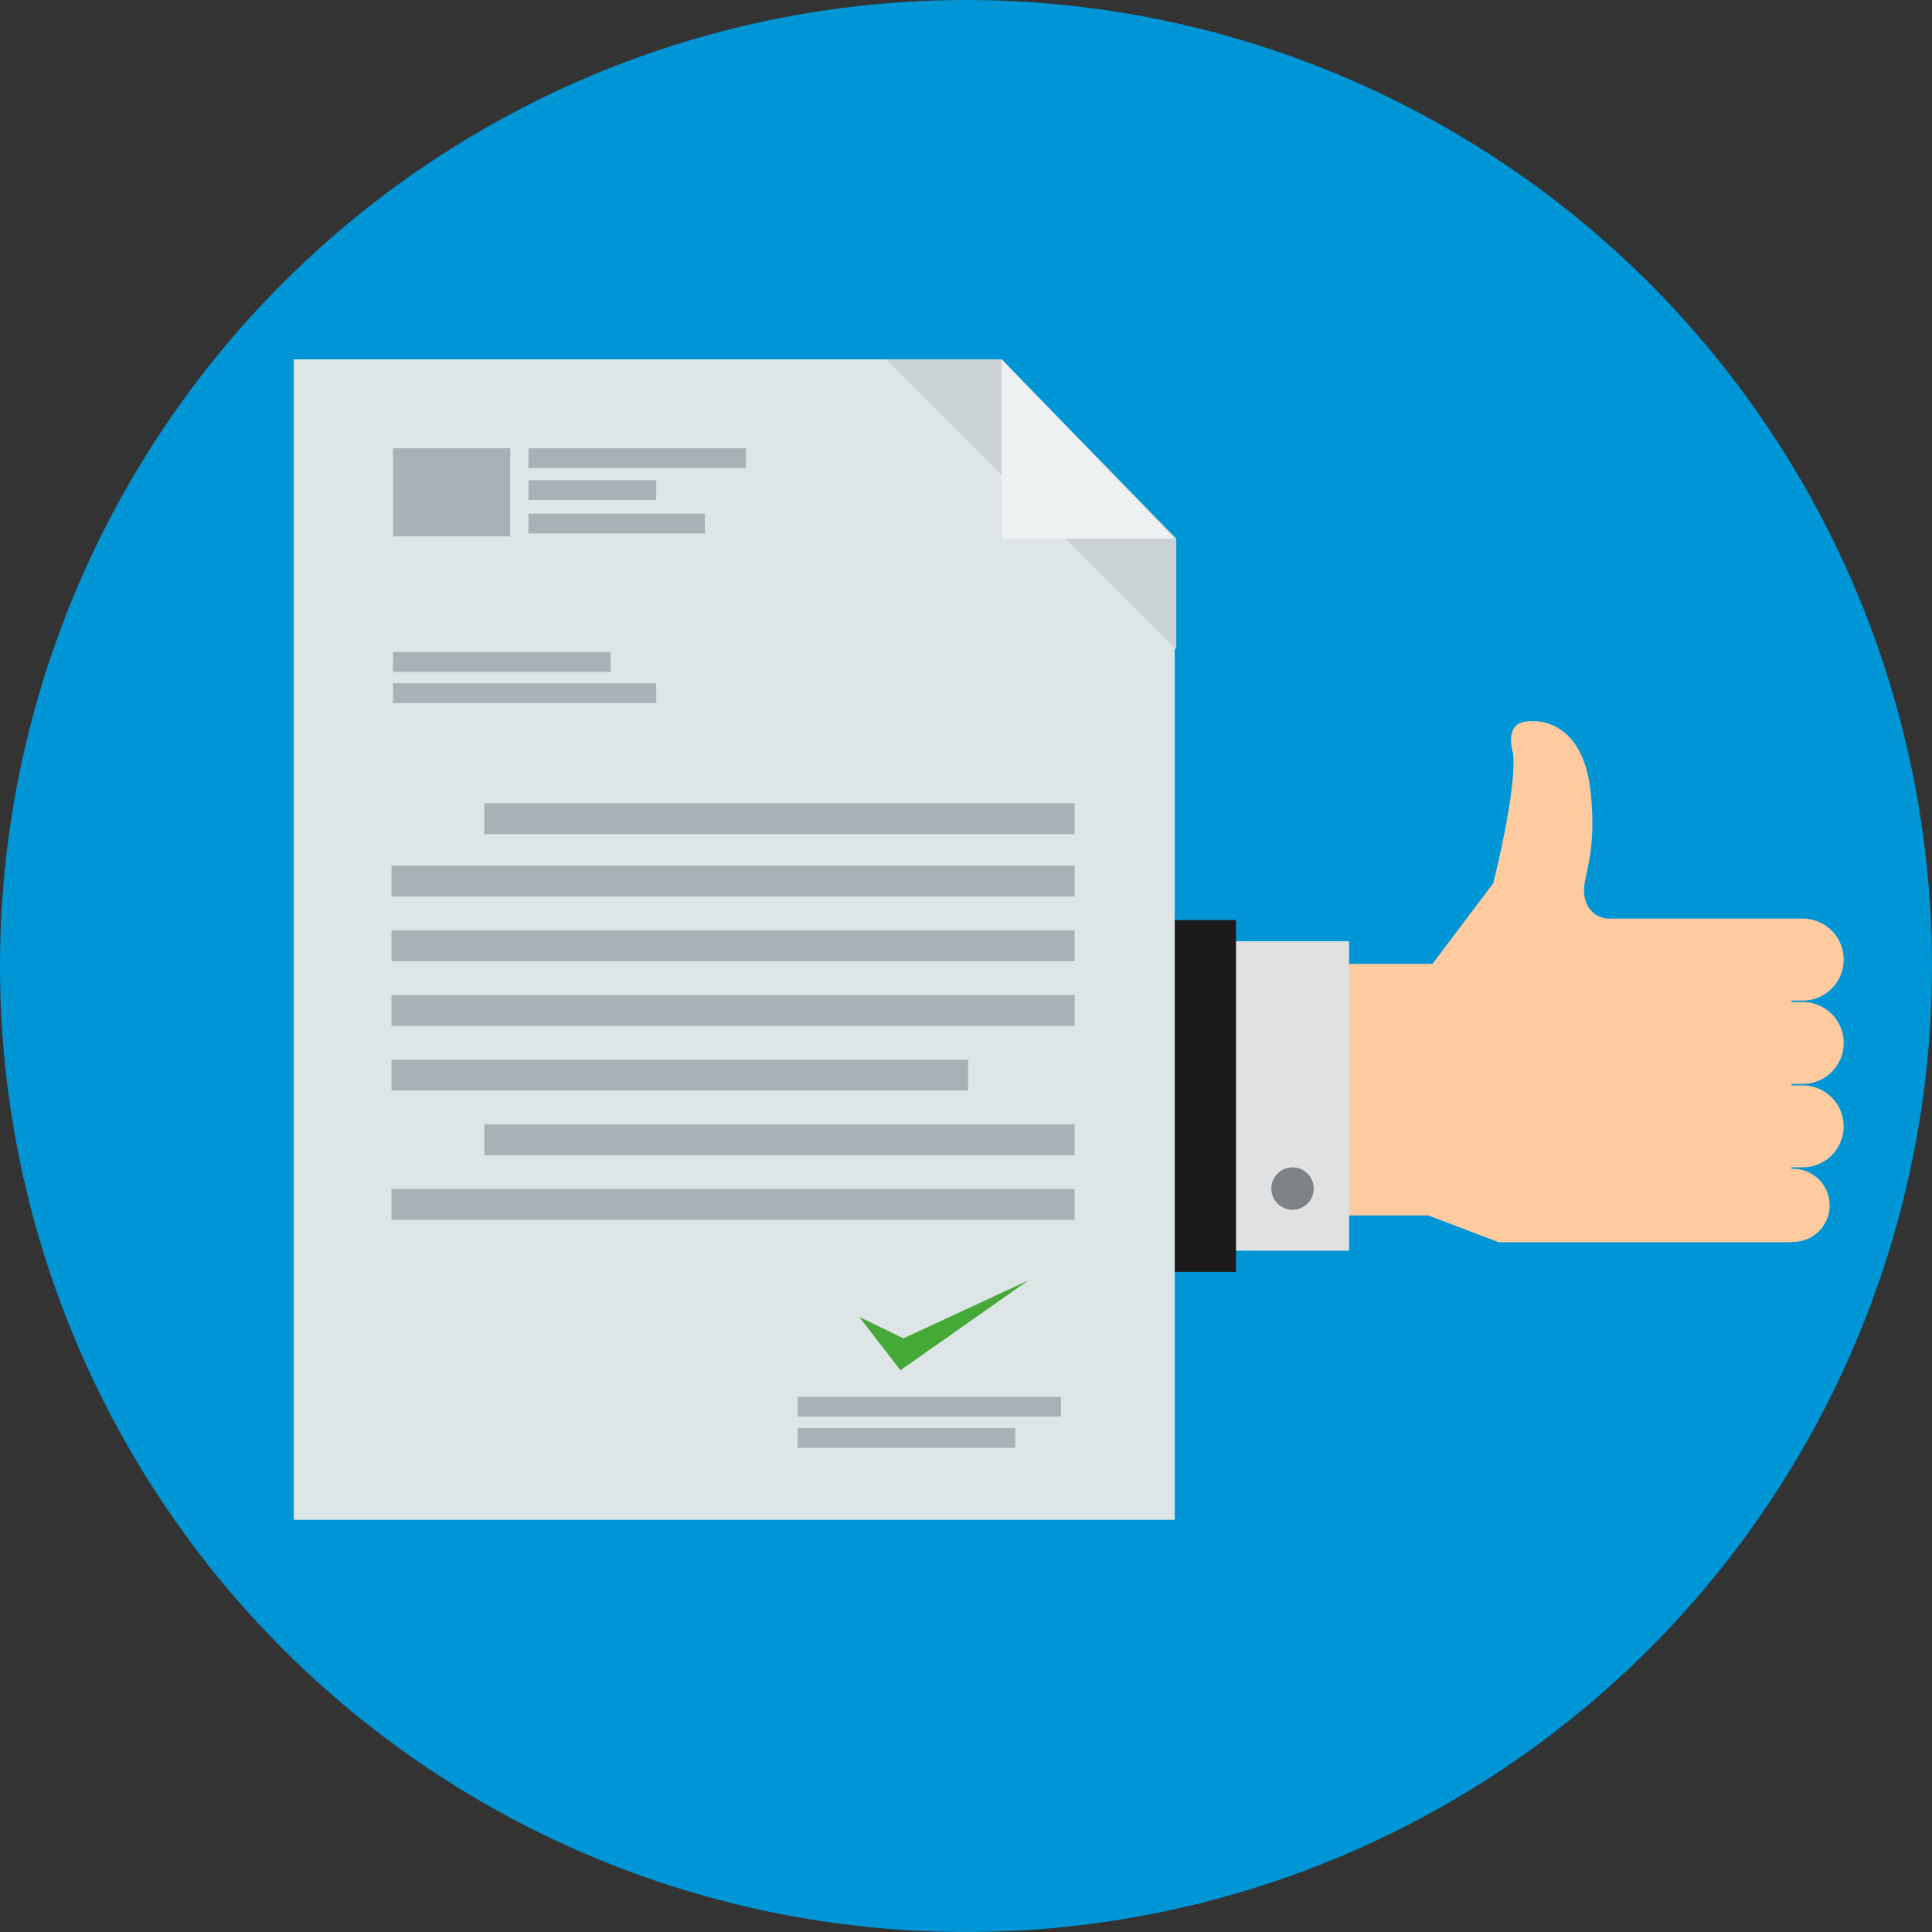 <svg xmlns="http://www.w3.org/2000/svg" width="150" height="150" viewBox="0 0 150 150">
  <rect x="0" y="0" width="150" height="150" fill="#333333" stroke="none"/>
  <defs>
    <style>
      .cls-1 {
        fill: #0096d6;
      }

      .cls-2 {
        fill: #feca9f;
      }

      .cls-3 {
        fill: #e0e1e2;
      }

      .cls-4 {
        fill: #1b1b1b;
      }

      .cls-5 {
        fill: #808386;
      }

      .cls-6 {
        fill: #dee5e7;
      }

      .cls-7 {
        fill: #cbd2d4;
      }

      .cls-8 {
        fill: #edf1f2;
      }

      .cls-9 {
        fill: #a6b2b5;
      }

      .cls-10 {
        fill: #46a836;
      }
    </style>
  </defs>
  <g id="vector-doc2" transform="translate(-412 -1515)">
    <circle id="Ellipse_49" data-name="Ellipse 49" class="cls-1" cx="75" cy="75" r="75" transform="translate(412 1515)"/>
    <g id="vector-hand" transform="translate(482.398 1570.988)">
      <path id="Path_688" data-name="Path 688" class="cls-2" d="M453.635,496.445a3.182,3.182,0,0,0,0-6.364h-.878v-.11h.878a3.182,3.182,0,1,0,0-6.364H438.493a1.932,1.932,0,0,1-1.755-1.536c-.439-1.535.987-2.852.439-8.229s-3.84-5.816-5.267-5.486-.768,2.414-.768,2.414c.329,2.743-1.536,10.095-1.536,10.095l-4.719,6.253h-7.132v19.531h6.8l5.485,2.085h22.713v-.027a2.841,2.841,0,1,0,0-5.676v-.112h.878a3.182,3.182,0,0,0,0-6.364h-.878v-.109Z" transform="translate(-384.071 -468.274)"/>
      <rect id="Rectangle_1505" data-name="Rectangle 1505" class="cls-3" width="16.459" height="24.029" transform="translate(17.885 17.089)"/>
      <rect id="Rectangle_1506" data-name="Rectangle 1506" class="cls-4" width="25.565" height="27.321" transform="translate(0 15.443)"/>
      <path id="Path_689" data-name="Path 689" class="cls-5" d="M411.649,530.48A1.646,1.646,0,1,1,410,528.834,1.645,1.645,0,0,1,411.649,530.48Z" transform="translate(-380.049 -494.189)"/>
    </g>
    <g id="vector-doc2-2" data-name="vector-doc2" transform="translate(434.805 1542.898)">
      <path id="Path_684" data-name="Path 684" class="cls-6" d="M329.375,477.038h-68.4v-90.1H315.93l13.444,14.152Z" transform="translate(-260.973 -386.936)"/>
      <path id="Path_685" data-name="Path 685" class="cls-7" d="M298.951,386.936l22.525,22.526v-8.609l-13.563-13.917Z" transform="translate(-252.956 -386.936)"/>
      <path id="Path_686" data-name="Path 686" class="cls-8" d="M306.351,386.936v13.917H319.8Z" transform="translate(-251.394 -386.936)"/>
      <rect id="Rectangle_1490" data-name="Rectangle 1490" class="cls-9" width="16.891" height="1.536" transform="translate(7.708 22.733)"/>
      <rect id="Rectangle_1491" data-name="Rectangle 1491" class="cls-9" width="16.891" height="1.536" transform="translate(18.221 6.903)"/>
      <rect id="Rectangle_1492" data-name="Rectangle 1492" class="cls-9" width="9.922" height="1.535" transform="translate(18.221 9.385)"/>
      <rect id="Rectangle_1493" data-name="Rectangle 1493" class="cls-9" width="13.702" height="1.535" transform="translate(18.221 11.983)"/>
      <rect id="Rectangle_1494" data-name="Rectangle 1494" class="cls-9" width="9.096" height="6.844" transform="translate(7.708 6.903)"/>
      <rect id="Rectangle_1495" data-name="Rectangle 1495" class="cls-9" width="20.435" height="1.535" transform="translate(7.708 25.154)"/>
      <rect id="Rectangle_1496" data-name="Rectangle 1496" class="cls-9" width="16.891" height="1.536" transform="translate(39.129 82.976)"/>
      <rect id="Rectangle_1497" data-name="Rectangle 1497" class="cls-9" width="20.436" height="1.535" transform="translate(39.129 80.555)"/>
      <rect id="Rectangle_1498" data-name="Rectangle 1498" class="cls-9" width="45.833" height="2.4" transform="translate(14.794 34.468)"/>
      <rect id="Rectangle_1499" data-name="Rectangle 1499" class="cls-9" width="53.037" height="2.4" transform="translate(7.59 39.311)"/>
      <rect id="Rectangle_1500" data-name="Rectangle 1500" class="cls-9" width="53.037" height="2.401" transform="translate(7.59 44.33)"/>
      <rect id="Rectangle_1501" data-name="Rectangle 1501" class="cls-9" width="53.037" height="2.401" transform="translate(7.59 49.351)"/>
      <rect id="Rectangle_1502" data-name="Rectangle 1502" class="cls-9" width="44.769" height="2.4" transform="translate(7.59 54.371)"/>
      <rect id="Rectangle_1503" data-name="Rectangle 1503" class="cls-9" width="45.833" height="2.4" transform="translate(14.794 59.392)"/>
      <rect id="Rectangle_1504" data-name="Rectangle 1504" class="cls-9" width="53.037" height="2.401" transform="translate(7.59 64.411)"/>
      <path id="Path_687" data-name="Path 687" class="cls-10" d="M297.232,448.824l3.19,4.134,9.922-6.968-9.686,4.49Z" transform="translate(-253.319 -374.471)"/>
    </g>
  </g>
</svg>

